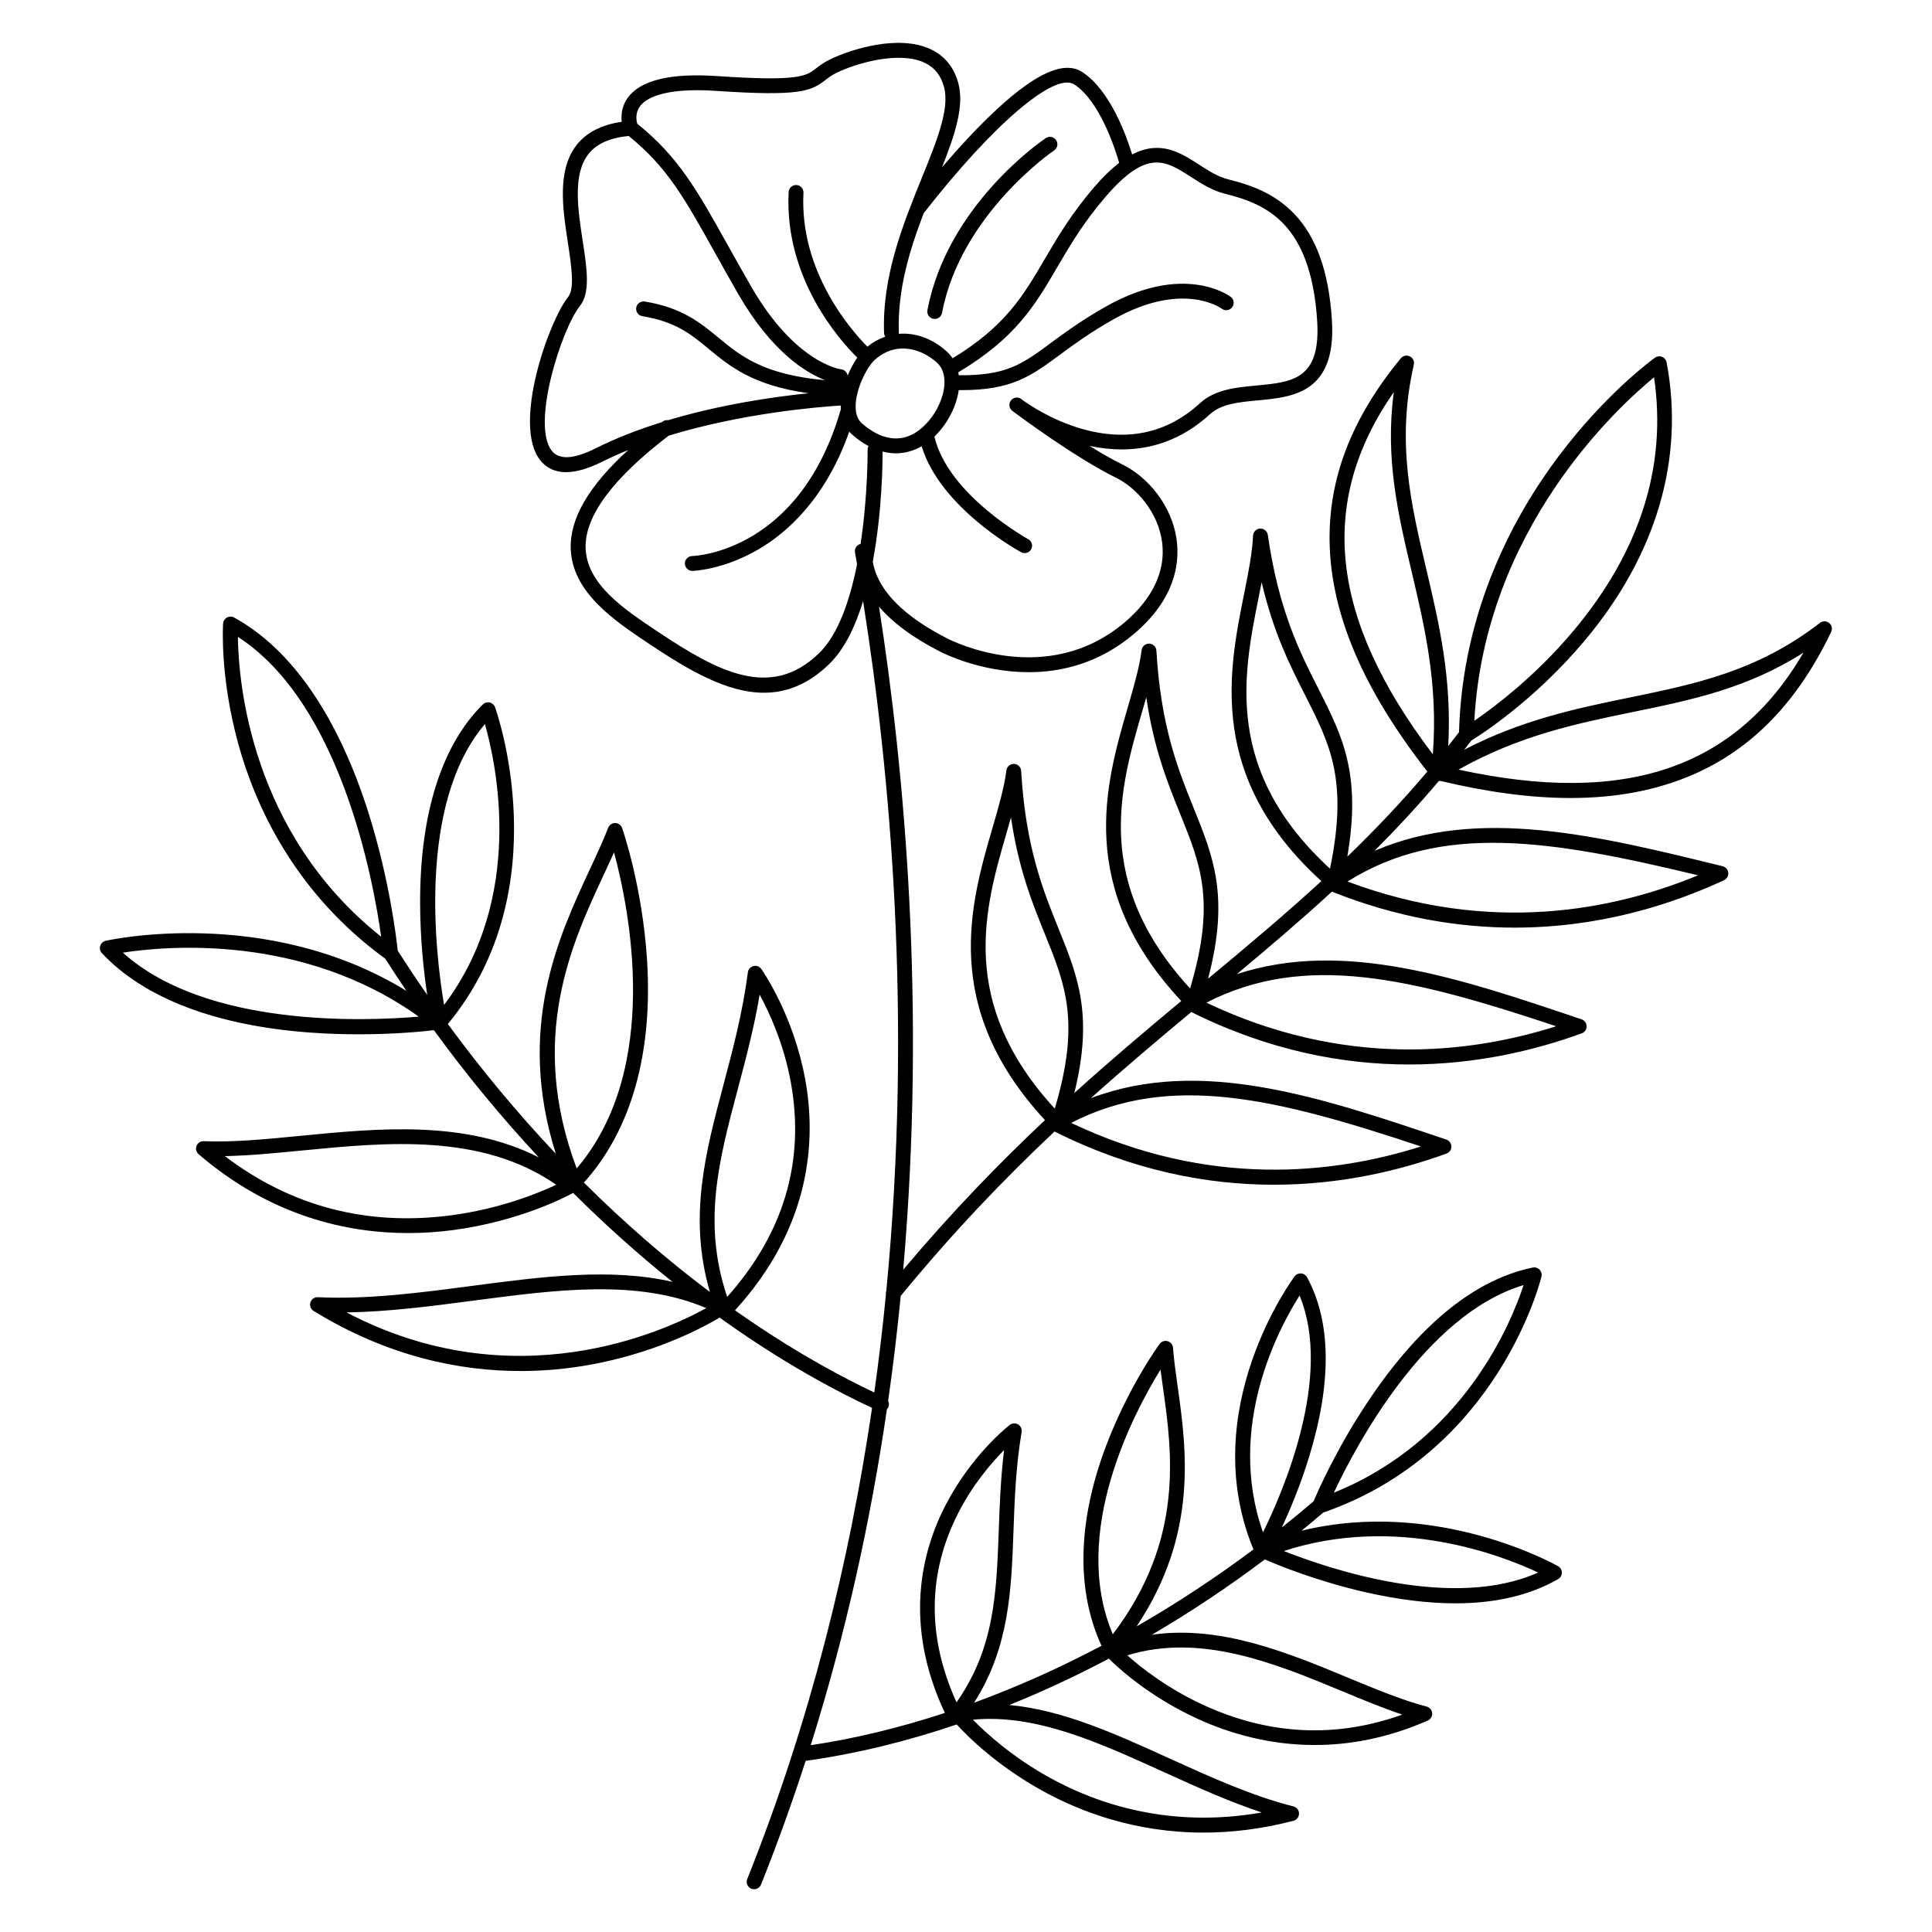 <?xml version="1.0" encoding="UTF-8"?>
<!-- Uploaded to: ICON Repo, www.iconrepo.com, Generator: ICON Repo Mixer Tools -->
<svg fill="#000000" width="800px" height="800px" version="1.1" viewBox="144 144 512 512" xmlns="http://www.w3.org/2000/svg">
 <g>
  <path d="m391.34 228.48c0.129 0.02 0.246 0.039 0.375 0.039 0.926 0 1.75-0.66 1.93-1.605 4.988-26.164 29.461-42.895 29.707-43.051 0.906-0.609 1.141-1.832 0.531-2.727-0.609-0.906-1.832-1.141-2.727-0.543-1.062 0.707-26.074 17.77-31.379 45.59-0.211 1.066 0.488 2.102 1.562 2.297z"/>
  <path d="m628.75 309.1c-0.707-0.57-1.723-0.59-2.441-0.031-16.602 12.832-33.023 16.195-50.422 19.777-14.004 2.875-28.418 5.856-43.855 13.836 0.629-0.809 1.27-1.605 1.898-2.43 2.371-1.457 16.719-10.609 30.043-26.5 18.992-22.641 26.5-48.137 21.695-73.723-0.129-0.66-0.582-1.211-1.199-1.465-0.621-0.246-1.328-0.168-1.879 0.227-0.523 0.375-12.832 9.25-25.477 26.035-11.602 15.398-25.562 40.562-26.461 73.211-0.945 1.238-1.898 2.461-2.856 3.672 0.992-18.008-2.469-32.719-5.844-47.004-4.074-17.277-7.93-33.605-3.277-54.062 0.207-0.887-0.234-1.801-1.055-2.203-0.816-0.402-1.801-0.188-2.391 0.512-13.098 15.922-19.266 31.969-18.863 49.062 0.453 18.941 8.945 38.738 25.891 60.457-6.879 8.137-13.953 15.559-21.207 22.555 3.777-21.941-1.32-31.98-7.606-44.379-4.969-9.789-10.586-20.891-13.461-40.887-0.148-1.004-1.043-1.73-2.047-1.684-1.012 0.051-1.82 0.867-1.871 1.891-0.188 4.555-1.25 9.871-2.383 15.5-4.121 20.547-9.723 48.52 20.496 76.035-9.73 8.934-19.75 17.328-30.023 25.859 5.699-21.668 1.465-32.137-3.758-45.059-4.113-10.176-8.777-21.707-9.938-41.879-0.059-1.012-0.887-1.82-1.898-1.852h-0.07c-0.984 0-1.832 0.738-1.949 1.723-0.57 4.527-2.086 9.73-3.691 15.242-5.863 20.184-13.855 47.664 14.199 77.746-9.309 7.742-18.734 15.695-28.34 24.383 5.086-20.613 0.945-30.879-4.152-43.492-4.113-10.176-8.777-21.707-9.938-41.879-0.059-1.012-0.887-1.82-1.898-1.852-1.023-0.02-1.891 0.707-2.016 1.723-0.57 4.527-2.086 9.73-3.691 15.242-5.844 20.113-13.797 47.477 13.914 77.441-12.172 11.445-24.648 24.297-37.57 39.645 6.082-69.598 0.402-132-6.414-175.72 5.391 6.297 13.039 10.273 16.297 11.965 0.688 0.355 10.637 5.402 23.371 5.402 8.727 0 18.766-2.371 28.016-10.242 10.676-9.082 11.996-18.363 11.227-24.551-1.211-9.691-8.051-17.121-14.297-20.191-2.746-1.348-5.797-3.109-8.828-4.988 2.707 0.582 5.578 0.934 8.531 0.934 7.606 0 15.805-2.363 23.418-9.348 2.992-2.746 7.695-3.18 12.695-3.652 9.289-0.867 20.852-1.949 19.59-21.383-0.828-12.684-4.082-21.844-9.969-28.035-5.266-5.531-11.77-7.715-17.445-9.133-2.785-0.688-5.332-2.332-7.793-3.926-4.891-3.148-10.242-6.602-17.73-2.676-1.523-5.008-5.836-17.031-13.188-21.836-4.734-3.09-12.121 0.117-22.594 9.789-5.188 4.793-10.301 10.402-14.594 15.418 3.434-8.66 5.922-16.195 4.32-22.219-1.152-4.309-3.66-7.371-7.477-9.113-8.531-3.898-21.098 0.109-26.547 2.773-1.711 0.836-2.766 1.652-3.691 2.371-2.617 2.027-4.508 3.504-26.164 2.035-12.477-0.848-20.477 1.113-23.793 5.824-1.574 2.242-1.73 4.586-1.535 6.289-5.312 0.777-9.297 2.805-11.887 6.062-5.344 6.711-3.758 17.012-2.371 26.098 0.906 5.902 1.84 12.016 0.059 14.25-5.164 6.453-14.906 33.996-7.359 43.336 1.684 2.078 3.957 3.109 6.801 3.109 2.688 0 5.894-0.926 9.594-2.773 2.223-1.113 4.527-2.137 6.867-3.09-10.441 9.504-15.457 18.105-15.223 26.086 0.344 11.652 11.652 19.18 20.734 25.238l0.156 0.109c10.352 6.898 20.516 12.891 30.328 12.879 5.902 0 11.68-2.164 17.277-7.598 4.043-3.918 6.926-9.957 8.984-16.668 7.113 44.793 13.188 110.04 6.16 182.72-0.109 0.316-0.148 0.641-0.098 0.965-0.848 8.582-1.859 17.258-3.09 26.027-12.469-5.934-24.848-13.246-36.918-21.777 20.449-22.406 21.461-45.512 18.629-61.098-3.141-17.219-11.316-28.871-11.66-29.363-0.473-0.66-1.289-0.965-2.078-0.766-0.789 0.195-1.367 0.855-1.477 1.652-1.398 10.727-3.977 20.418-6.465 29.805-4.801 18.066-9.359 35.219-3.582 54.926-11.512-8.641-22.711-18.371-33.406-29.008 12.555-13.941 18.344-34.352 16.719-59.227-1.258-19.219-6.367-34.105-6.594-34.734-0.277-0.777-1.004-1.309-1.82-1.32-0.809-0.031-1.574 0.48-1.871 1.258-1.309 3.367-3 7.016-4.801 10.883-8.383 18.008-19.602 42.164-9.074 75.504-10.105-10.695-19.699-22.207-28.613-34.391 29.766-35.957 12.676-83.484 12.496-83.965-0.234-0.629-0.766-1.094-1.418-1.238-0.648-0.148-1.34 0.051-1.812 0.523-10.875 10.746-16.621 28.84-16.621 52.32 0 9.91 0.992 18.746 1.891 24.668-2.676-3.867-5.285-7.785-7.824-11.758-0.324-3.09-2.156-18.676-7.598-36.043-8.078-25.801-20.449-43.855-35.77-52.23-0.59-0.324-1.301-0.324-1.891 0-0.59 0.324-0.973 0.926-1.012 1.594-0.039 0.562-0.887 14.031 3.996 31.805 4.488 16.363 14.898 39.508 38.984 57.031 1.832 2.863 3.691 5.707 5.59 8.512-37.184-22.82-79.242-13.371-79.703-13.266-0.688 0.156-1.23 0.668-1.438 1.348-0.207 0.68-0.031 1.406 0.441 1.918 11.168 11.926 30.199 19.199 55.035 21.039 4.606 0.344 8.992 0.473 13.008 0.473 9.613 0 17.023-0.738 19.945-1.094 8.668 11.906 17.988 23.184 27.789 33.703-19.59-9.938-42.52-7.715-63.105-5.707-9.238 0.906-17.969 1.75-25.672 1.426-0.848-0.039-1.605 0.461-1.91 1.238-0.305 0.777-0.09 1.672 0.551 2.215 19.16 16.453 39.34 20.891 55.527 20.891 4.203 0 8.137-0.297 11.719-0.766 17.809-2.32 30.328-8.953 32-9.879 8.492 8.453 17.297 16.344 26.332 23.578-16.453-3.758-34.488-1.387-53.332 1.094-13.461 1.77-27.387 3.609-40.648 2.973-0.895-0.059-1.711 0.531-1.977 1.387-0.266 0.855 0.09 1.789 0.848 2.254 19.836 12.184 38.906 15.922 54.859 15.922 8.039 0 15.293-0.953 21.441-2.254 15.902-3.367 27.168-9.438 31.301-11.906 13.176 9.465 26.727 17.523 40.395 23.93-5.973 40.668-16.336 83-33.082 124.87-0.402 1.012 0.09 2.156 1.094 2.559 0.234 0.098 0.492 0.137 0.727 0.137 0.777 0 1.516-0.473 1.832-1.238 4.359-10.914 8.297-21.855 11.828-32.785 13.098-1.82 26.539-5.078 40.039-9.645 2.894 3.18 10.629 10.902 22.742 17.594 10.055 5.559 24.59 11.059 42.648 11.059 7.379 0 15.352-0.914 23.844-3.129 0.867-0.227 1.477-1.012 1.477-1.91 0-0.895-0.609-1.684-1.484-1.898-11.07-2.805-22.062-7.812-32.699-12.645-14.535-6.613-28.457-12.941-42.598-14.23 8.848-3.57 17.672-7.684 26.391-12.289 1.574 1.594 10.137 9.891 23.824 16.09 7.91 3.582 18.43 6.801 30.719 6.801 9.121 0 19.227-1.77 29.961-6.484 0.766-0.336 1.238-1.121 1.172-1.957-0.07-0.836-0.66-1.535-1.465-1.75-6.406-1.664-13.371-4.555-20.754-7.617-16.051-6.66-33.891-14.043-52.082-11.406 10.234-5.992 20.27-12.676 29.961-19.965 3.473 1.516 13.883 5.805 26.895 8.738 8.543 1.93 16.414 2.894 23.578 2.894 10.688 0 19.809-2.144 27.246-6.426 0.609-0.355 0.984-1.004 0.984-1.703s-0.375-1.359-0.984-1.703c-0.344-0.195-32.02-18.203-68.016-9.406 1.938-1.586 3.867-3.18 5.766-4.812 46.562-16.137 57.73-62.102 57.84-62.562 0.148-0.648-0.039-1.34-0.512-1.82-0.473-0.48-1.152-0.688-1.812-0.551-15.008 3.102-29.391 14.594-42.754 34.156-8.906 13.027-14.211 25.152-15.312 27.777-2.773 2.371-5.578 4.684-8.422 6.957 2.164-4.644 4.949-11.246 7.262-18.832 6.004-19.691 5.816-35.672-0.57-47.477-0.316-0.59-0.914-0.973-1.574-1.023-0.668-0.051-1.32 0.234-1.723 0.766-0.266 0.355-26.281 35.219-10.914 72.375-10.016 7.5-20.387 14.316-30.965 20.398 16.355-24.512 13.215-46.926 10.863-63.676-0.512-3.633-0.992-7.066-1.219-10.156-0.059-0.828-0.629-1.523-1.418-1.75-0.797-0.227-1.645 0.07-2.137 0.727-0.336 0.461-8.305 11.465-14.188 27.02-7.578 20.043-7.961 38.297-1.199 52.969-11.148 5.894-22.465 10.953-33.781 15.094 9.32-14.621 9.879-29.719 10.449-45.598 0.305-8.344 0.609-16.973 2.156-26.137 0.137-0.797-0.234-1.594-0.926-2.016-0.699-0.414-1.574-0.363-2.215 0.129-0.414 0.316-10.125 7.902-17.062 21.352-6.258 12.133-11.227 31.398-0.137 54.965-11.977 3.945-23.902 6.828-35.551 8.562 9.438-30.012 15.941-59.945 20.191-89.023 0.148-0.156 0.277-0.324 0.363-0.523 0.254-0.562 0.215-1.18-0.039-1.691 1.34-9.379 2.441-18.656 3.336-27.828 14.051-17.113 27.59-31.172 40.766-43.57 20.723 10.391 40.48 14.102 58.113 14.102 17.832 0 33.484-3.789 45.758-8.254 0.789-0.285 1.301-1.031 1.289-1.871-0.012-0.836-0.543-1.574-1.34-1.84-33.348-11.277-65.043-21.973-94.188-10.98 9.012-8.09 17.871-15.539 26.609-22.82 20.574 10.242 40.195 13.902 57.711 13.902 17.832 0 33.484-3.789 45.758-8.254 0.789-0.285 1.301-1.031 1.289-1.871-0.012-0.836-0.543-1.574-1.34-1.84-32.266-10.914-62.984-21.285-91.355-11.977 8.582-7.164 16.992-14.316 25.199-21.863 17.27 6.879 33.562 9.535 48.395 9.535 22.328 0 41.367-5.992 55.516-12.566 0.758-0.355 1.211-1.141 1.133-1.977-0.078-0.828-0.68-1.523-1.484-1.723-33.172-8.156-64.738-15.902-92.27-4.082 5.785-5.797 11.465-11.898 17.023-18.48 0.129-0.012 0.266-0.02 0.395-0.059h0.012c12.633 3.019 24.109 4.535 34.527 4.535 12.184 0 22.938-2.066 32.453-6.199 15.676-6.82 27.629-19.16 36.574-37.746 0.441-0.879 0.215-1.863-0.492-2.434zm-115.38-61.188c-2.344 17.594 1.113 32.266 4.754 47.684 3.453 14.641 7.016 29.738 5.59 48.305-27.316-36.012-30.664-66.793-10.344-95.988zm-35.797 54.309c0.266-1.328 0.531-2.637 0.777-3.918 3.148 13.441 7.586 22.188 11.609 30.109 6.555 12.922 11.355 22.406 6.504 45.797-28.152-25.879-23.023-51.383-18.891-71.988zm-66.754 62.246c0.375-1.301 0.746-2.578 1.102-3.836 1.996 13.656 5.676 22.762 9.012 30.984 5.434 13.422 9.418 23.293 2.59 46.18-25.84-28.16-18.57-53.145-12.703-73.328zm-40.07-112.75c0-4.684 3.039-10.527 5.066-12.34 5.777-5.164 12.449-2.875 16.414 0.66 1.398 1.25 2.098 3.051 2.066 5.352-0.051 4.121-2.559 9.102-6.102 12.102-6.387 5.41-12.645 1.484-15.812-1.34-1.082-0.961-1.633-2.457-1.633-4.434zm88.895-60.812c2.734 1.762 5.559 3.582 8.973 4.438 10.941 2.727 22.762 7.793 24.441 33.605 1.012 15.617-6.504 16.316-16.031 17.211-5.422 0.5-11.02 1.031-14.988 4.664-8.707 7.988-19.258 10.281-31.359 6.82-8.07-2.312-14.219-6.555-15.684-7.625-0.215-0.168-0.355-0.266-0.363-0.277-0.059-0.039-0.117-0.078-0.188-0.109-0.051-0.031-0.09-0.059-0.137-0.09-0.078-0.039-0.168-0.07-0.246-0.098-0.039-0.012-0.07-0.031-0.109-0.039-0.09-0.02-0.176-0.031-0.266-0.039-0.039 0-0.07-0.012-0.109-0.02-0.09-0.012-0.168 0-0.254 0.012-0.039 0-0.078 0-0.129 0.012-0.078 0.012-0.148 0.031-0.227 0.051-0.051 0.012-0.098 0.02-0.137 0.031-0.07 0.02-0.137 0.059-0.195 0.09-0.051 0.02-0.098 0.039-0.148 0.07-0.059 0.039-0.117 0.078-0.176 0.129-0.051 0.031-0.09 0.059-0.137 0.098-0.059 0.051-0.109 0.117-0.168 0.176-0.031 0.039-0.07 0.07-0.098 0.109 0 0 0 0.012-0.012 0.012 0 0.012-0.012 0.012-0.012 0.02-0.051 0.059-0.078 0.129-0.117 0.188-0.031 0.051-0.059 0.09-0.078 0.137-0.039 0.07-0.059 0.148-0.078 0.215-0.02 0.051-0.039 0.098-0.051 0.148-0.02 0.07-0.031 0.148-0.039 0.227-0.012 0.051-0.02 0.098-0.02 0.148 0 0.07 0 0.148 0.012 0.215 0 0.059 0 0.109 0.012 0.156 0.012 0.07 0.031 0.129 0.039 0.195 0.012 0.059 0.02 0.117 0.039 0.168 0.02 0.059 0.051 0.117 0.078 0.176 0.031 0.059 0.051 0.117 0.078 0.168 0.031 0.059 0.07 0.109 0.109 0.156 0.039 0.051 0.07 0.109 0.117 0.156 0.039 0.051 0.09 0.09 0.137 0.129 0.051 0.051 0.09 0.098 0.137 0.137 0.012 0.012 0.09 0.07 0.207 0.156 1.832 1.367 16.609 12.328 27.395 17.625 5.125 2.519 11.109 8.965 12.121 17.152 0.934 7.488-2.481 14.77-9.871 21.066-20.762 17.664-45.961 4.898-47.027 4.348-4.457-2.32-17.938-9.328-19.789-20.379 2.481-13.234 2.609-26.223 2.598-29.184 1.18 0.305 2.363 0.473 3.523 0.473 2.352 0 4.664-0.629 6.828-1.871 4.949 16.254 25.445 27.582 26.363 28.082 0.297 0.168 0.621 0.234 0.934 0.234 0.699 0 1.367-0.375 1.73-1.023 0.523-0.953 0.168-2.144-0.789-2.668-0.215-0.117-21.266-11.77-24.855-27.188 3.414-3.277 5.836-7.941 6.445-12.32 0.234 0 0.48 0.012 0.707 0.012 13.391 0 18.449-3.731 25.969-9.277 3.711-2.734 7.91-5.844 14.141-9.379 18.281-10.383 28.469-3.227 28.91-2.914 0.867 0.648 2.098 0.461 2.746-0.402 0.648-0.867 0.473-2.106-0.395-2.754-0.5-0.375-12.527-9.102-33.211 2.648-6.434 3.66-10.934 6.977-14.535 9.633-7.508 5.551-11.699 8.629-24.324 8.5-0.039-0.266-0.078-0.523-0.129-0.777 15.262-9.113 20.348-17.801 26.215-27.828 3.406-5.824 6.926-11.848 12.891-18.773 10.926-12.68 15.816-9.531 22.586-5.16zm-30.938-24.523c6.801 4.449 10.863 17.211 11.887 20.773-2.016 1.555-4.184 3.609-6.516 6.316-6.199 7.191-9.977 13.656-13.312 19.355-5.519 9.438-10.312 17.633-24.324 26.125-0.453-0.68-0.984-1.309-1.613-1.871-3.836-3.426-8.336-4.969-12.645-4.613 0.02-0.129 0.031-0.254 0.02-0.383-0.414-11.168 2.844-21.805 6.582-31.578 18.312-23.496 34.707-37.527 39.922-34.125zm-115.14 5.828c1.406-1.957 5.902-5.098 20.281-4.121 22.129 1.496 25.113 0.051 28.852-2.856 0.816-0.629 1.652-1.289 3-1.938 5.453-2.656 16.562-5.758 23.184-2.734 2.727 1.25 4.469 3.387 5.305 6.543 1.523 5.738-1.918 14.238-5.914 24.078-4.941 12.184-10.539 25.977-9.988 41.051 0.012 0.363 0.129 0.707 0.316 0.992-1.664 0.57-3.258 1.457-4.734 2.648-4.269-4.309-18.027-19.898-16.945-40.777 0.059-1.082-0.777-2.008-1.859-2.066-1.094-0.039-2.008 0.777-2.066 1.859-1.18 22.887 13.57 39.332 18.195 43.887-0.945 1.359-1.84 3-2.566 4.781-0.117-0.875-0.828-1.594-1.742-1.691-0.117-0.012-12.082-1.535-23.852-21.984-2.301-4.004-4.359-7.695-6.18-10.941-8.109-14.535-13.059-23.391-23.961-32.137-0.25-0.816-0.613-2.793 0.676-4.594zm-11.719 90.605c-5.738 2.875-9.625 3.109-11.57 0.707-5.637-6.965 2.59-32.422 7.379-38.395 2.863-3.582 1.891-9.938 0.758-17.297-1.27-8.285-2.707-17.684 1.566-23.047 2.156-2.707 5.637-4.25 10.617-4.754 10.176 8.215 14.719 16.336 22.809 30.84 1.82 3.266 3.887 6.965 6.199 10.992 8.906 15.469 18.055 20.961 23.066 22.898-16.395-1.477-22.434-6.445-28.281-11.277-4.742-3.918-9.645-7.961-19.523-9.574-1.074-0.176-2.086 0.551-2.262 1.625-0.176 1.074 0.551 2.086 1.625 2.262 8.836 1.438 12.922 4.812 17.652 8.719 5.551 4.586 11.719 9.664 26.41 11.699-9.152 0.934-23.184 2.941-37.234 7.144-0.5-0.078-1.031 0.039-1.477 0.375-0.059 0.051-0.117 0.09-0.176 0.137-6.008 1.879-11.992 4.16-17.559 6.945zm59.176 54.328c-12.852 12.449-26.934 4.762-42.695-5.738l-0.156-0.109c-8.766-5.844-18.695-12.457-18.98-22.082-0.246-8.402 7.172-18.41 22.012-29.758 19.465-5.945 39.418-7.606 45.609-7.988 0 0.078-0.012 0.168-0.012 0.246 0 0.246 0.02 0.492 0.031 0.727-10.793 37.551-38.227 38.879-39.418 38.918-1.082 0.031-1.938 0.934-1.91 2.016 0.031 1.074 0.906 1.918 1.969 1.918h0.051c0.324-0.012 8.117-0.277 17.367-5.648 7.734-4.488 17.891-13.5 24.168-31.25 0.215 0.246 0.441 0.473 0.688 0.699 1.438 1.277 2.914 2.312 4.41 3.109-0.137 0.277-0.227 0.582-0.227 0.914 0 0.215 0.098 12.102-1.871 25.031-1.004 0.234-1.664 1.219-1.484 2.254 0.188 1.023 0.363 2.078 0.551 3.129-1.855 9.414-4.953 18.625-10.102 23.613zm-184.46 79.32c11.414-1.77 47.566-5.086 78.395 16.953-14.277 1.23-56.312 2.914-78.395-16.953zm59.266 95.34c11.18-0.168 22.555-1.664 33.625-3.121 22.355-2.941 43.543-5.738 61.715 1.977-11.156 6.172-50.852 24.473-95.34 1.145zm103.73-59.336c2.106-7.902 4.262-16.031 5.758-24.867 2.617 4.812 6.445 13.125 8.285 23.379 3.75 20.852-1.93 39.91-16.887 56.719-6.625-19.629-2.215-36.199 2.844-55.23zm-35.594-56.582c0.953-2.055 1.891-4.062 2.754-6.004 3.977 14.691 12.754 57.219-9.891 83.77-12.957-34.574-1.375-59.461 7.137-77.766zm-31.457-39.996c3.019 10.586 10.715 45.863-10.824 74.43-2.203-12.973-7.215-53.195 10.824-74.43zm-65.465-23.117c27.344 17.703 35.906 64.641 37.973 79.469-34.699-27.57-37.836-67.77-37.973-79.469zm56.242 153.33c-22.168 2.856-42.223-2.43-59.691-15.715 6.414-0.129 13.312-0.797 20.508-1.496 22.328-2.176 47.508-4.633 67.305 9.082-4.699 2.215-15.012 6.445-28.121 8.129zm215.09 158.22c-24.422 4.32-43.719-2.352-56.008-9.113-10.066-5.531-17.082-11.945-20.535-15.477 16.648-1.566 33.199 5.973 50.648 13.902 8.422 3.828 17.078 7.766 25.895 10.688zm21.453-32.078c5.492 2.273 10.746 4.457 15.793 6.148-17.406 6.238-34.922 5.473-52.152-2.301-9.996-4.508-17.258-10.312-20.715-13.402 19.496-6.031 39.41 2.223 57.074 9.555zm51.789-31.508c-22.621 10.156-55.43-0.965-67.395-5.699 29.961-9.75 57.965 1.25 67.395 5.699zm-100.07-53.777c0.207 1.574 0.434 3.207 0.668 4.871 2.402 17.082 5.668 40.273-13.312 65.277-11.336-26.801 5.481-58.547 12.645-70.148zm96.215-22.395c-3.285 10.055-15.949 41.141-50.281 55.016 5.734-12.223 24.148-47.176 50.281-55.016zm-59.363 2.766c8.895 21.48-4.449 52.152-9.691 62.75-9.91-28.094 4.356-54.379 9.691-62.75zm-90.402 57.535c3.856-7.527 8.738-13.188 12.094-16.57-0.906 7.371-1.16 14.355-1.406 21.164-0.609 16.758-1.133 31.352-11.199 45.676-7.859-17.355-7.695-34.25 0.512-50.27zm48.668-212.25c0.375-1.301 0.746-2.578 1.113-3.836 1.996 13.656 5.676 22.762 9.012 30.996 5.434 13.422 9.418 23.281 2.598 46.18-25.855-28.184-18.594-53.16-12.723-73.34zm73.902 115.21c-23.113 7.34-56.273 11.078-92.703-6.25 26.164-13.418 54.285-6.551 92.703 6.25zm35.844-31.859c-23.113 7.34-56.273 11.078-92.703-6.25 26.168-13.422 54.289-6.555 92.703 6.25zm37.582-40c-22.406 9.277-55.125 15.824-92.891 1.645 24.926-15.59 53.527-11.141 92.891-1.645zm-11.652-131.98c3.453 23.527-3.699 46.102-21.312 67.137-10.117 12.082-21.086 20.309-26.32 23.891 2.754-50.723 37.812-82.961 47.633-91.027zm-51.828 103.97c16.246-9.102 31.438-12.23 46.168-15.254 15.52-3.188 30.289-6.219 45.254-15.742-17.934 30.719-47.27 40.629-91.422 30.996z"/>
 </g>
</svg>
